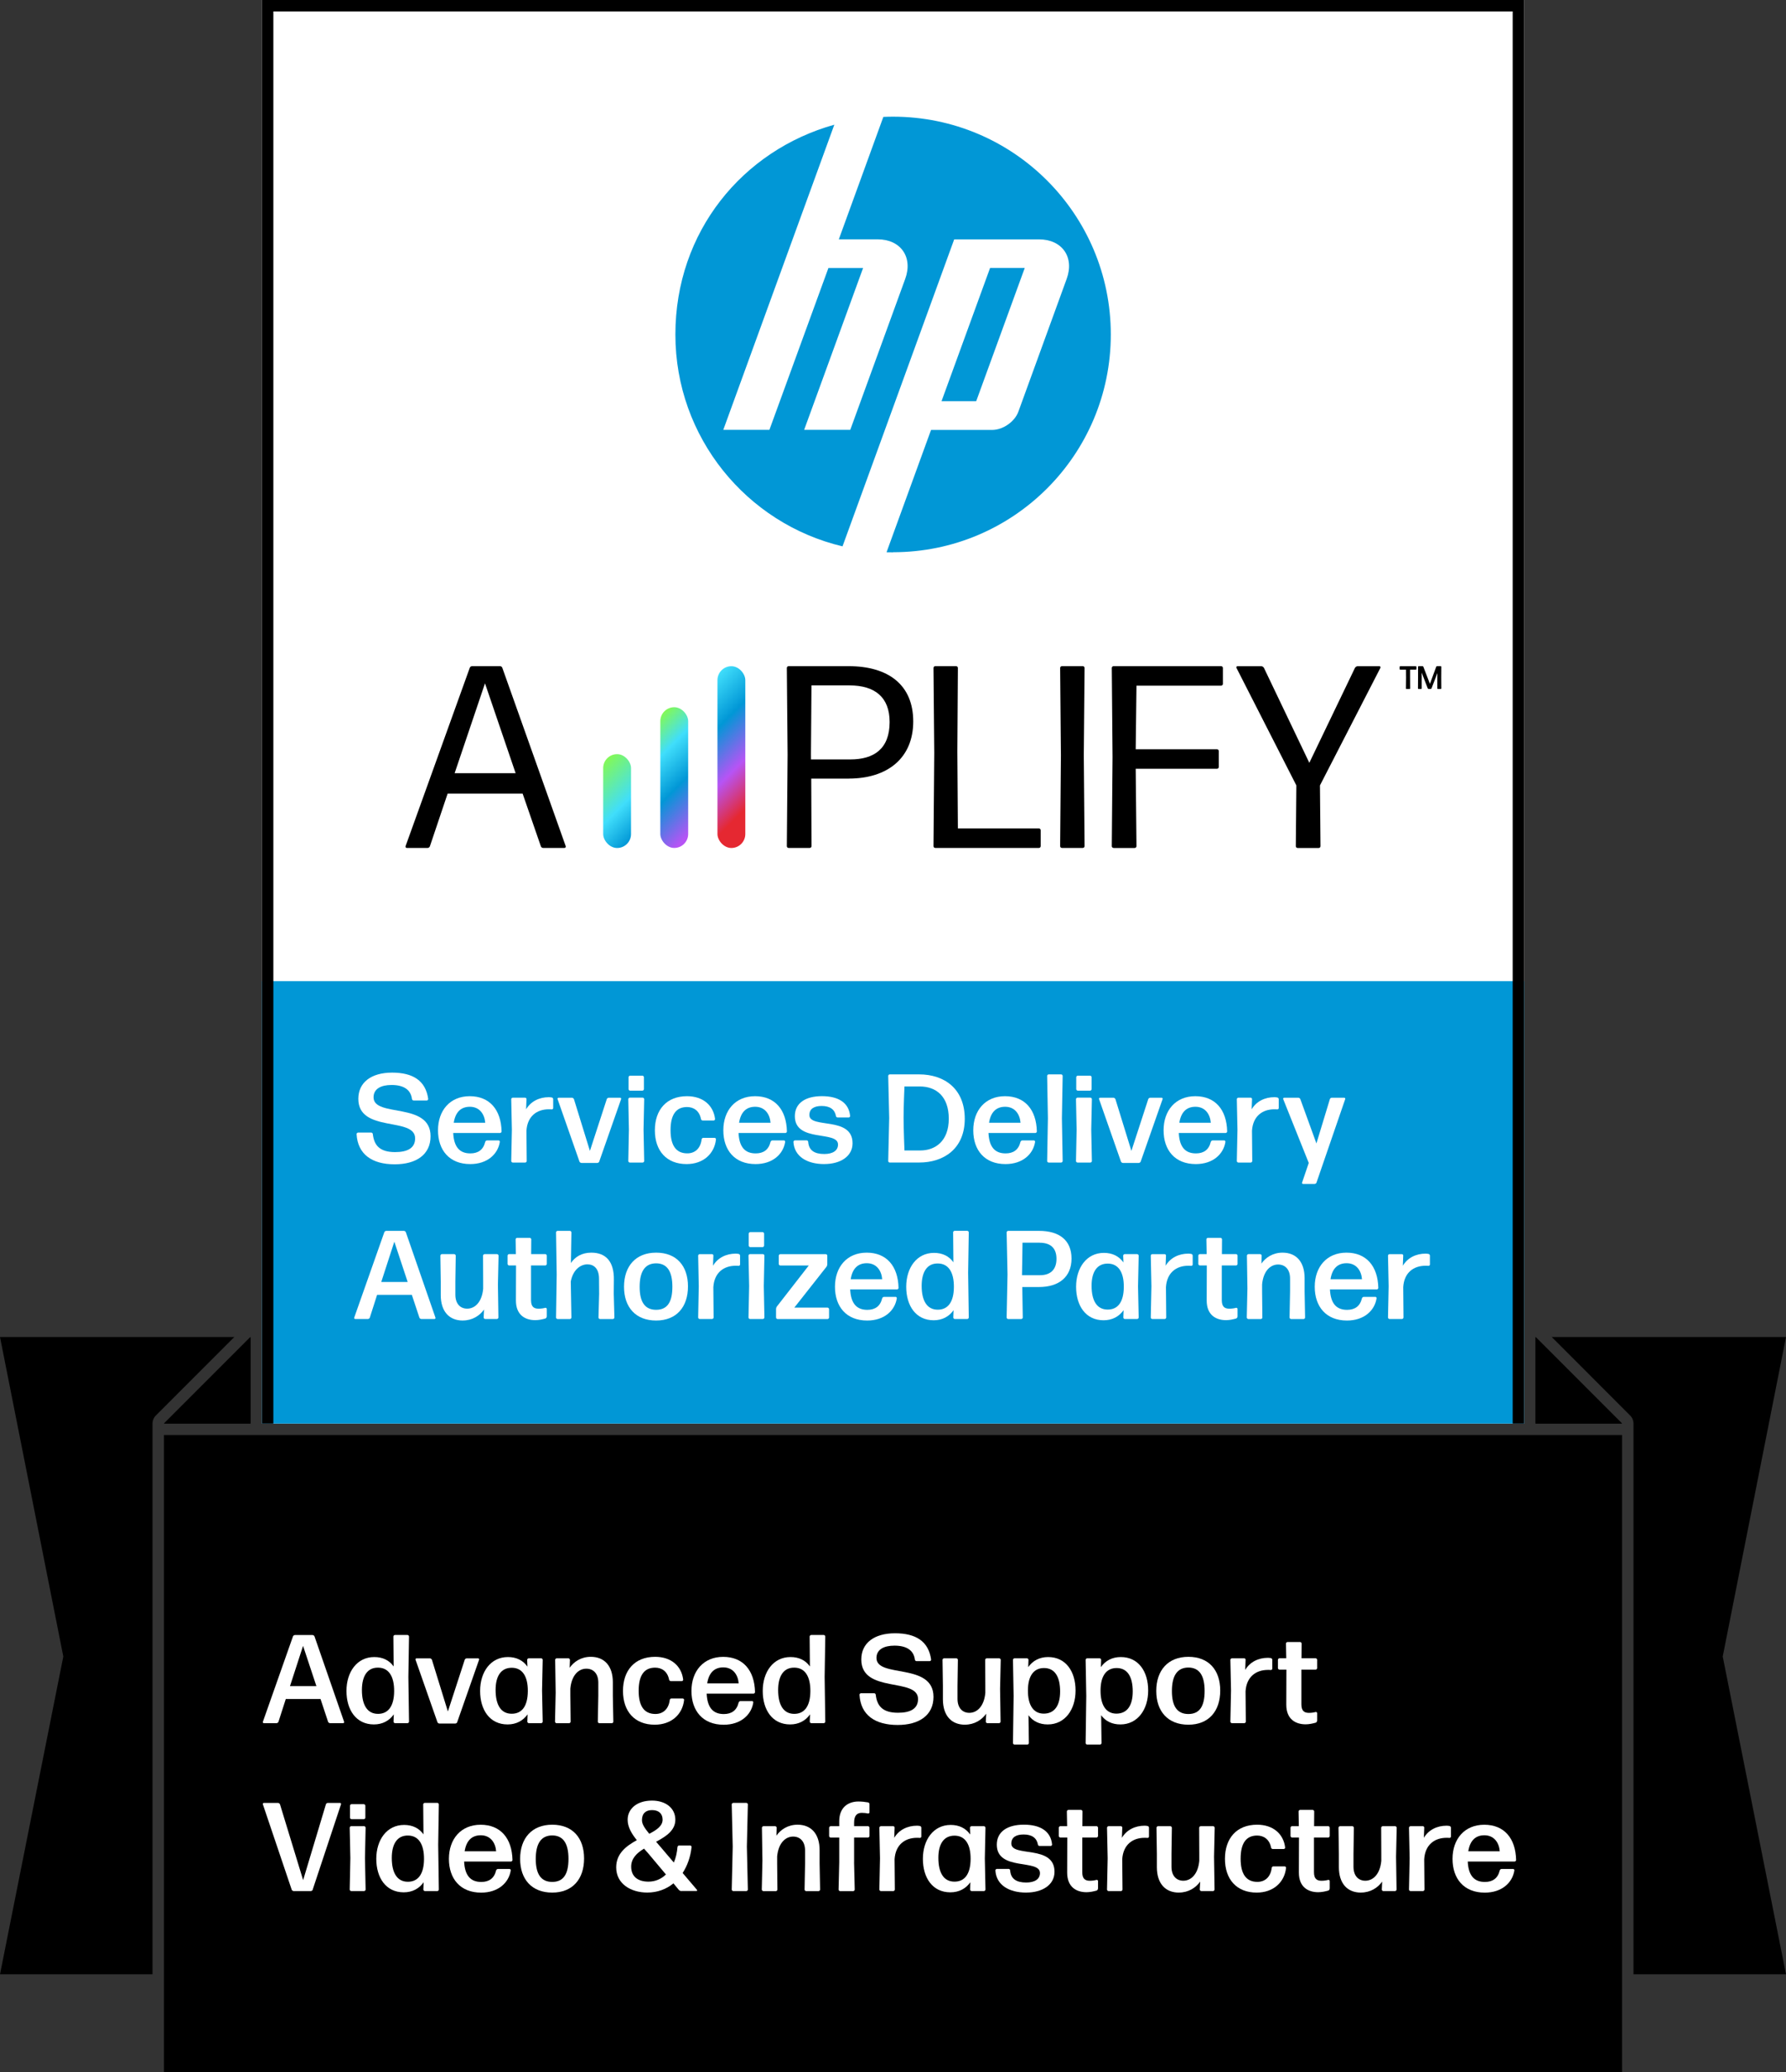 <?xml version="1.0" encoding="UTF-8"?> <svg xmlns="http://www.w3.org/2000/svg" xmlns:xlink="http://www.w3.org/1999/xlink" id="Layer_2" data-name="Layer 2" viewBox="0 0 468.27 543.07"><rect x="0" y="0" width="468.27" height="543.07" fill="#333333" stroke="none"/><defs><style> .cls-1, .cls-2, .cls-3, .cls-4, .cls-5, .cls-6, .cls-7 { stroke-width: 0px; } .cls-2 { fill-rule: evenodd; } .cls-2, .cls-7 { fill: #0197d6; } .cls-3 { fill: url(#_3); } .cls-4 { fill: url(#_2); } .cls-5 { fill: url(#_1); } .cls-6 { fill: #fff; } </style><linearGradient id="_1" data-name="1" x1="154.9" y1="-1286.93" x2="168.7" y2="-1300.73" gradientTransform="translate(0 -1083.9) scale(1 -1)" gradientUnits="userSpaceOnUse"><stop offset="0" stop-color="#83f955"></stop><stop offset=".59" stop-color="#40defb"></stop><stop offset="1" stop-color="#0197d6"></stop></linearGradient><linearGradient id="_2" data-name="2" x1="166.81" y1="-1277.71" x2="186.76" y2="-1297.66" gradientTransform="translate(0 -1083.9) scale(1 -1)" gradientUnits="userSpaceOnUse"><stop offset="0" stop-color="#83f955"></stop><stop offset=".27" stop-color="#40defb"></stop><stop offset=".58" stop-color="#0197d6"></stop><stop offset=".97" stop-color="#b654f5"></stop></linearGradient><linearGradient id="_3" data-name="3" x1="179.1" y1="-1269.64" x2="204.43" y2="-1294.97" gradientTransform="translate(0 -1083.9) scale(1 -1)" gradientUnits="userSpaceOnUse"><stop offset="0" stop-color="#fff"></stop><stop offset="0" stop-color="#40defb"></stop><stop offset=".28" stop-color="#0197d6"></stop><stop offset=".58" stop-color="#b654f5"></stop><stop offset=".84" stop-color="#e52831"></stop></linearGradient></defs><g id="Layer_1-2" data-name="Layer 1"><g><rect class="cls-6" x="68.67" width="330.94" height="373.07"></rect><polygon class="cls-1" points="425.28 373.07 402.61 373.07 402.61 350.39 425.28 373.07"></polygon><path class="cls-1" d="M451.68,434.12l16.59,83.28h-39.99v-144.33c0-.78-.3-1.54-.88-2.12l-20.55-20.56h61.42l-16.59,83.73Z"></path><polygon class="cls-1" points="425.28 373.07 402.61 373.07 402.61 350.39 425.28 373.07"></polygon><path class="cls-1" d="M61.43,350.39l-20.56,20.56c-.57.57-.88,1.34-.88,2.12v144.33H0l16.6-83.28L0,350.39h61.43Z"></path><polygon class="cls-1" points="65.67 373.07 42.99 373.07 65.67 350.39 65.67 373.07"></polygon><polygon class="cls-1" points="65.67 350.39 65.67 373.07 42.99 373.07 65.67 350.39"></polygon><rect class="cls-7" x="68.67" y="257.13" width="330.94" height="115.94"></rect><g><path class="cls-1" d="M368.77,180.57c-.09,0-.15-.07-.15-.15l.04-2.8-.02-2.12h-1.52c-.09,0-.15-.07-.15-.15v-.6c0-.09.07-.15.15-.15h4.1c.09,0,.15.07.15.15v.6c0,.09-.07.15-.15.15h-1.52v2.12l.02,2.8c0,.09-.07.15-.15.15h-.79ZM372.76,177.76v2.65c0,.09-.07.15-.15.15h-.68c-.09,0-.15-.07-.15-.15l.02-2.78v-2.89c0-.09.07-.15.15-.15h1.04c.09,0,.18.07.2.15l1.72,4.48,1.65-4.48c.02-.09.11-.15.2-.15h.99c.09,0,.15.07.15.15l-.02,2.89.02,2.78c0,.09-.07.15-.15.15h-.75c-.09,0-.15-.07-.15-.15v-2.65l.02-1.37-1.54,4.01c-.02.09-.11.15-.2.15h-.57c-.09,0-.18-.07-.22-.15l-1.59-4.12v.18l.02,1.3Z"></path><g><g><path class="cls-1" d="M142.4,222.22c-.27,0-.54-.2-.61-.48l-4.76-13.75h-19.67l-4.63,13.75c-.07.27-.34.48-.61.48h-5.44c-.27,0-.41-.2-.34-.48l16.81-46.68c.07-.27.34-.48.61-.48h7.35c.27,0,.54.2.61.48l16.6,46.68c.07.27-.07.48-.34.48h-5.58ZM135.19,202.63l-8.03-23.55-7.96,23.55h15.99Z"></path><path class="cls-1" d="M222.57,204.05h-9.87l.07,17.69c0,.27-.2.48-.48.48h-5.51c-.27,0-.48-.2-.48-.48l.2-23.95-.2-22.73c0-.27.2-.48.48-.48h15.72c10.41,0,16.94,4.9,16.94,14.49s-6.74,14.97-16.88,14.97ZM212.63,197.93v1.09h10.34c6.12,0,10.28-2.72,10.28-9.8,0-6.53-3.88-9.6-10.55-9.6h-9.94l-.14,18.31Z"></path><path class="cls-1" d="M245.23,222.22c-.27,0-.48-.2-.48-.48l.2-24.43-.2-22.25c0-.27.2-.48.48-.48h5.44c.27,0,.48.2.48.48l-.14,21.91.14,20.14h21.23c.27,0,.48.2.48.48v4.15c0,.27-.2.48-.48.48h-27.15Z"></path><path class="cls-1" d="M278.44,222.22c-.27,0-.48-.2-.48-.48l.2-23.75-.2-22.93c0-.27.2-.48.48-.48h5.44c.27,0,.48.2.48.48l-.2,22.93.2,23.75c0,.27-.2.48-.48.48h-5.44Z"></path><path class="cls-1" d="M291.98,222.22c-.27,0-.48-.2-.48-.48l.2-23.34-.2-23.34c0-.27.2-.48.48-.48h28.17c.27,0,.48.2.48.48v4.15c0,.27-.2.48-.48.48h-22.18l-.2,16.67h21.3c.27,0,.48.2.48.48v4.15c0,.27-.2.48-.48.48h-21.3l.2,20.28c0,.27-.2.48-.48.48h-5.51Z"></path><path class="cls-1" d="M346.22,221.75c0,.27-.2.48-.48.48h-5.51c-.27,0-.48-.2-.48-.48l.14-15.92-15.72-30.83c-.07-.2.07-.41.27-.41h6.26c.27,0,.54.2.68.41l11.91,24.91,11.98-24.91c.14-.2.41-.41.68-.41h5.72c.2,0,.34.2.27.41l-15.86,30.83.14,15.92Z"></path></g><rect class="cls-5" x="158.15" y="197.64" width="7.3" height="24.59" rx="3.65" ry="3.65"></rect><rect class="cls-4" x="173.13" y="185.34" width="7.3" height="36.88" rx="3.65" ry="3.65"></rect><rect class="cls-3" x="188.11" y="174.59" width="7.3" height="47.64" rx="3.65" ry="3.65"></rect></g></g><path class="cls-1" d="M68.67,0v373.07h3V3h324.94v370.07h3V0H68.67Z"></path><path class="cls-2" d="M268.68,70.22h-9.09l-12.73,34.92h9.09l12.73-34.92ZM234.13,144.75c-.56,0-1.13,0-1.69-.02l11.67-32.06h16.04c2.82,0,5.92-2.16,6.87-4.82l12.65-34.76c2.08-5.7-1.19-10.36-7.25-10.36h-22.24l-18.68,51.34-10.6,29.11c-25.13-5.96-43.82-28.55-43.82-55.51s17.63-48.26,41.67-54.99l-10.94,30.04-18.17,49.93h12.09l15.47-42.41h9.09l-15.45,42.41h12.09l14.41-39.57c2.08-5.7-1.19-10.36-7.23-10.36h-10.18l11.67-32.08c.85-.04,1.71-.06,2.56-.06,31.53,0,57.08,25.55,57.08,57.08s-25.55,57.06-57.08,57.06Z"></path><rect class="cls-1" x="42.99" y="376.07" width="382.29" height="167"></rect><g><path class="cls-6" d="M103.49,305.13c-5.94,0-9.7-2.61-10-7.92,0-.2.2-.4.4-.4h3.43c.23,0,.4.17.43.4.33,2.9,1.75,4.72,5.84,4.72,3.2,0,5.25-1.02,5.25-3.6,0-5.74-14.89-1.35-14.89-10.36,0-4.29,3.37-6.87,8.85-6.87s8.81,2.11,9.47,6.9c0,.2-.16.4-.36.4h-3.47c-.23,0-.4-.17-.43-.4-.3-2.38-2.11-3.66-5.35-3.66-2.74,0-4.72.99-4.72,3.23,0,5.38,14.95,1.09,14.95,10.2,0,4.82-3.76,7.36-9.41,7.36Z"></path><path class="cls-6" d="M130.72,298.86c.2,0,.36.2.33.4-.5,3.2-3.27,5.81-7.76,5.81-5.48,0-8.45-3.66-8.45-8.85s3.14-8.94,8.32-8.94,8.22,3.5,8.35,9.24c0,.2-.2.4-.4.4h-12.28c.17,3.63,1.65,5.35,4.49,5.35,2.05,0,3.4-.96,3.89-3,.07-.23.26-.4.5-.4h3ZM123.19,290.05c-2.38,0-3.8,1.45-4.22,4.19h8.25c-.17-2.21-1.45-4.19-4.03-4.19Z"></path><path class="cls-6" d="M134.44,304.67c-.2,0-.4-.2-.4-.4l.17-8.18-.17-8.02c0-.2.2-.4.4-.4h3.24c.2,0,.4.2.36.4l-.1,2.64c1.25-2.11,3.5-3.17,5.94-3.17.26,0,.53.03.76.07.23.03.4.23.4.46v2.31c0,.2-.17.36-.4.36-.2-.03-.46-.03-.73-.03-3.17,0-5.64,1.82-5.88,5.61l.07,7.95c0,.2-.2.4-.4.4h-3.27Z"></path><path class="cls-6" d="M157.12,304.41c-.07.2-.3.36-.53.36h-4.13c-.23,0-.46-.17-.53-.36l-5.74-16.37c-.07-.17.07-.36.26-.36h3.5c.23,0,.43.17.53.36l4.19,13.57,4.42-13.57c.07-.2.3-.36.53-.36h2.97c.2,0,.33.2.26.36l-5.74,16.37Z"></path><path class="cls-6" d="M165.13,304.67c-.2,0-.4-.2-.4-.4l.16-8.22-.16-7.99c0-.2.2-.4.4-.4h3.37c.2,0,.4.2.4.4l-.17,7.99.17,8.22c0,.2-.2.4-.4.4h-3.37ZM165.2,285.83c-.2,0-.4-.2-.4-.4v-3.13c0-.2.2-.4.4-.4h3.23c.2,0,.4.2.4.4v3.13c0,.2-.2.4-.4.4h-3.23Z"></path><path class="cls-6" d="M180.02,305.07c-5.25,0-8.32-3.47-8.32-8.85s3.07-8.94,8.42-8.94c4.22,0,6.93,2.41,7.36,5.97.03.2-.17.4-.36.4h-2.87c-.23,0-.43-.17-.46-.4-.43-2.15-1.91-3.13-3.66-3.13-2.94,0-4.32,2.11-4.32,6.07s1.42,6.04,4.32,6.07c2.05.03,3.53-1.25,3.83-3.66.03-.23.2-.4.43-.4h2.97c.2,0,.4.2.36.4-.4,3.76-3.33,6.47-7.69,6.47Z"></path><path class="cls-6" d="M205.53,298.86c.2,0,.36.2.33.4-.5,3.2-3.27,5.81-7.76,5.81-5.48,0-8.45-3.66-8.45-8.85s3.13-8.94,8.32-8.94,8.22,3.5,8.35,9.24c0,.2-.2.4-.4.4h-12.28c.17,3.63,1.65,5.35,4.49,5.35,2.05,0,3.4-.96,3.89-3,.07-.23.26-.4.49-.4h3ZM198,290.05c-2.38,0-3.79,1.45-4.22,4.19h8.25c-.17-2.21-1.45-4.19-4.03-4.19Z"></path><path class="cls-6" d="M216.12,305.07c-4.52,0-7.86-1.98-8.09-5.81,0-.2.2-.4.4-.4h3.07c.2,0,.4.17.4.4.17,2.21,1.62,3.17,4.22,3.17,2.21,0,3.6-.89,3.6-2.48,0-3.76-11.32-.43-11.32-7.43,0-3.43,2.77-5.25,7.1-5.25s7.06,1.72,7.39,5.18c.03.2-.17.4-.36.4h-2.9c-.26,0-.43-.17-.46-.4-.3-1.68-1.55-2.61-3.73-2.61-1.98,0-3.23.73-3.23,2.38,0,3.66,11.32.2,11.32,7.39,0,3.47-3.23,5.45-7.39,5.45Z"></path><path class="cls-6" d="M233.28,304.67c-.2,0-.4-.2-.4-.4l.26-11.29-.26-11.02c0-.2.2-.4.4-.4h7.69c6.63,0,11.98,3.76,11.98,11.65s-5.58,11.45-11.92,11.45h-7.76ZM237.14,301.5h4.16c3.89,0,7.46-2.41,7.46-8.32s-3.37-8.45-7.59-8.45h-4.03s-.23,5.12-.23,8.15.23,8.58.23,8.61Z"></path><path class="cls-6" d="M271.06,298.86c.2,0,.36.2.33.4-.5,3.2-3.27,5.81-7.76,5.81-5.48,0-8.45-3.66-8.45-8.85s3.14-8.94,8.32-8.94,8.22,3.5,8.35,9.24c0,.2-.2.4-.4.4h-12.28c.17,3.63,1.65,5.35,4.49,5.35,2.05,0,3.4-.96,3.89-3,.07-.23.26-.4.5-.4h3ZM263.54,290.05c-2.38,0-3.8,1.45-4.22,4.19h8.25c-.17-2.21-1.45-4.19-4.03-4.19Z"></path><path class="cls-6" d="M274.95,304.67c-.2,0-.4-.2-.4-.4l.2-11.22-.2-11.09c0-.2.2-.4.4-.4h3.27c.2,0,.4.2.4.4l-.2,11.09.2,11.22c0,.2-.2.4-.4.4h-3.27Z"></path><path class="cls-6" d="M282.51,304.67c-.2,0-.4-.2-.4-.4l.17-8.22-.17-7.99c0-.2.2-.4.4-.4h3.37c.2,0,.4.2.4.4l-.17,7.99.17,8.22c0,.2-.2.4-.4.4h-3.37ZM282.58,285.83c-.2,0-.4-.2-.4-.4v-3.13c0-.2.2-.4.4-.4h3.23c.2,0,.4.2.4.4v3.13c0,.2-.2.4-.4.4h-3.23Z"></path><path class="cls-6" d="M299.08,304.41c-.07.2-.3.36-.53.36h-4.12c-.23,0-.46-.17-.53-.36l-5.74-16.37c-.07-.17.07-.36.26-.36h3.5c.23,0,.43.17.53.36l4.19,13.57,4.42-13.57c.07-.2.3-.36.53-.36h2.97c.2,0,.33.2.26.36l-5.74,16.37Z"></path><path class="cls-6" d="M320.96,298.86c.2,0,.36.2.33.4-.5,3.2-3.27,5.81-7.76,5.81-5.48,0-8.45-3.66-8.45-8.85s3.13-8.94,8.32-8.94,8.22,3.5,8.35,9.24c0,.2-.2.4-.4.4h-12.28c.17,3.63,1.65,5.35,4.49,5.35,2.05,0,3.4-.96,3.89-3,.07-.23.26-.4.5-.4h3ZM313.43,290.05c-2.38,0-3.79,1.45-4.22,4.19h8.25c-.17-2.21-1.45-4.19-4.03-4.19Z"></path><path class="cls-6" d="M324.68,304.67c-.2,0-.4-.2-.4-.4l.17-8.18-.17-8.02c0-.2.2-.4.4-.4h3.23c.2,0,.4.2.36.4l-.1,2.64c1.25-2.11,3.5-3.17,5.94-3.17.26,0,.53.03.76.07s.4.23.4.46v2.31c0,.2-.16.36-.4.36-.2-.03-.46-.03-.73-.03-3.17,0-5.64,1.82-5.88,5.61l.07,7.95c0,.2-.2.4-.4.4h-3.27Z"></path><path class="cls-6" d="M345.18,309.92c-.07.2-.3.36-.53.36h-3c-.2,0-.33-.2-.26-.36l1.75-5.15-6.7-16.73c-.07-.17.07-.36.26-.36h3.7c.23,0,.46.17.53.36l4.22,11.62,3.53-11.62c.07-.2.26-.36.49-.36h3.27c.2,0,.33.2.26.36l-7.53,21.88Z"></path><path class="cls-6" d="M110.49,345.67c-.23,0-.46-.17-.53-.36l-1.98-5.97h-9.11l-1.91,5.97c-.07.2-.3.36-.53.36h-3.3c-.2,0-.33-.2-.26-.36l7.89-22.38c.07-.2.3-.36.53-.36h4.59c.23,0,.46.17.53.36l7.76,22.38c.07.17-.07.36-.26.36h-3.4ZM106.89,335.97l-3.5-10.56-3.43,10.56h6.93Z"></path><path class="cls-6" d="M121.34,346.07c-3.56,0-5.78-2.38-5.78-6.67v-3.5l-.1-6.83c0-.2.2-.4.4-.4h3.23c.2,0,.4.2.4.4l-.1,6.83v3.4c0,2.41,1.32,3.66,3.1,3.66,2.01,0,3.86-1.68,4.19-5.21v-1.85l-.03-6.83c0-.2.2-.4.4-.4h3.27c.2,0,.4.2.4.4l-.17,7.59.13,8.61c0,.2-.2.4-.4.4h-3.07c-.2,0-.4-.2-.4-.4l.1-2.08c-1.12,1.58-3.04,2.87-5.58,2.87Z"></path><path class="cls-6" d="M143.35,345.01c0,.23-.17.46-.36.53-.83.23-1.75.43-2.64.43-2.67,0-5.08-1.35-5.08-5.15l.03-9.18h-1.82c-.2,0-.4-.2-.4-.4v-2.18c0-.2.2-.4.4-.4h1.78l-.07-3.86c0-.2.2-.4.4-.4h3.3c.2,0,.4.2.4.4l-.03,3.86h3.7c.2,0,.4.2.4.4v2.18c0,.2-.2.4-.4.4h-3.73v9.08c0,1.72.73,2.25,1.98,2.25.69,0,1.29-.1,1.75-.23.2-.03.4.1.4.3v1.98Z"></path><path class="cls-6" d="M154.01,331.35c-1.95,0-3.83,1.58-4.36,4.52l.17,9.41c0,.2-.2.4-.4.4h-3.23c-.2,0-.4-.2-.4-.4l.17-11.25-.17-11.06c0-.2.2-.4.4-.4h3.23c.2,0,.4.2.4.4l-.13,8.02c1.12-1.65,2.9-2.71,5.35-2.71,3.73,0,6.01,2.24,5.91,7.2l-.03,3.53.17,6.27c0,.2-.2.4-.4.4h-3.37c-.2,0-.4-.2-.4-.4l.17-6.2-.03-4.03c-.03-2.57-1.32-3.7-3.04-3.7Z"></path><path class="cls-6" d="M172.03,346.07c-5.35,0-8.42-3.47-8.42-8.85s3.07-8.94,8.42-8.94,8.35,3.47,8.35,8.85-3,8.94-8.35,8.94ZM172.03,343.26c2.9,0,4.26-1.98,4.26-6.04s-1.39-6.14-4.29-6.14c-2.9.03-4.29,2.15-4.29,6.17s1.42,6.01,4.32,6.01Z"></path><path class="cls-6" d="M183.45,345.67c-.2,0-.4-.2-.4-.4l.16-8.18-.16-8.02c0-.2.2-.4.4-.4h3.23c.2,0,.4.2.36.4l-.1,2.64c1.25-2.11,3.5-3.17,5.94-3.17.26,0,.53.03.76.07.23.03.4.23.4.46v2.31c0,.2-.17.36-.4.36-.2-.03-.46-.03-.73-.03-3.17,0-5.64,1.82-5.88,5.61l.07,7.95c0,.2-.2.4-.4.4h-3.27Z"></path><path class="cls-6" d="M196.65,345.67c-.2,0-.4-.2-.4-.4l.17-8.22-.17-7.99c0-.2.2-.4.4-.4h3.37c.2,0,.4.2.4.4l-.16,7.99.16,8.22c0,.2-.2.4-.4.4h-3.37ZM196.71,326.83c-.2,0-.4-.2-.4-.4v-3.13c0-.2.2-.4.4-.4h3.23c.2,0,.4.2.4.4v3.13c0,.2-.2.4-.4.4h-3.23Z"></path><path class="cls-6" d="M217.37,345.28c0,.2-.2.4-.4.4h-13.1c-.2,0-.4-.2-.4-.4v-2.21c0-.23.1-.53.23-.69l8.35-10.73h-7.46c-.2,0-.4-.2-.4-.4v-2.18c0-.2.2-.4.4-.4h11.92c.2,0,.4.2.4.4v2.24c0,.23-.1.53-.23.69l-8.42,10.69h8.71c.2,0,.4.2.4.4v2.18Z"></path><path class="cls-6" d="M234.8,339.86c.2,0,.36.2.33.4-.5,3.2-3.27,5.81-7.76,5.81-5.48,0-8.45-3.66-8.45-8.85s3.14-8.94,8.32-8.94,8.22,3.5,8.35,9.24c0,.2-.2.4-.4.4h-12.28c.17,3.63,1.65,5.35,4.49,5.35,2.05,0,3.4-.96,3.89-3,.07-.23.26-.4.5-.4h3ZM227.27,331.05c-2.38,0-3.8,1.45-4.22,4.19h8.25c-.17-2.21-1.45-4.19-4.03-4.19Z"></path><path class="cls-6" d="M250.34,345.67c-.2,0-.4-.2-.4-.4l.07-1.91c-1.15,1.65-2.94,2.64-5.21,2.64-4.69,0-7.2-3.83-7.2-8.78s2.74-8.88,7.29-8.88c2.21,0,3.96.86,5.08,2.47l-.07-7.85c0-.2.2-.4.4-.4h3.3c.2,0,.4.2.4.4l-.17,10.59.17,11.72c0,.2-.2.4-.4.4h-3.27ZM245.88,343.23c2.64,0,4.19-1.98,4.22-5.91.03-3.96-1.45-6.17-4.16-6.2-2.87-.07-4.29,2.21-4.29,5.87,0,3.93,1.42,6.24,4.22,6.24Z"></path><path class="cls-6" d="M272.42,337.29h-4.39l.13,7.99c0,.2-.2.4-.4.4h-3.43c-.2,0-.4-.2-.4-.4l.23-11.29-.23-11.02c0-.2.2-.4.4-.4h8.09c5.31,0,8.52,2.44,8.52,7.26s-3.3,7.46-8.52,7.46ZM272.58,325.67h-4.49l-.13,8.52h4.75c2.44,0,4.29-1.22,4.29-4.29,0-2.87-1.62-4.22-4.42-4.22Z"></path><path class="cls-6" d="M294.92,345.67c-.2,0-.4-.2-.4-.4l.07-1.91c-1.19,1.65-2.94,2.64-5.25,2.64-4.69,0-7.2-3.83-7.2-8.78s2.74-8.88,7.29-8.88c2.21,0,3.96.86,5.12,2.51l-.07-1.78c0-.2.2-.4.4-.4h3.27c.2,0,.4.2.4.4l-.17,8.05.17,8.15c0,.2-.2.4-.4.4h-3.23ZM290.43,343.2c2.67,0,4.19-1.98,4.22-5.91.03-3.93-1.45-6.11-4.16-6.14-2.87-.03-4.29,2.18-4.29,5.81,0,3.96,1.42,6.24,4.22,6.24Z"></path><path class="cls-6" d="M302.12,345.67c-.2,0-.4-.2-.4-.4l.17-8.18-.17-8.02c0-.2.2-.4.4-.4h3.23c.2,0,.4.2.36.4l-.1,2.64c1.25-2.11,3.5-3.17,5.94-3.17.26,0,.53.03.76.07.23.03.4.23.4.46v2.31c0,.2-.17.36-.4.36-.2-.03-.46-.03-.73-.03-3.17,0-5.64,1.82-5.88,5.61l.07,7.95c0,.2-.2.4-.4.4h-3.27Z"></path><path class="cls-6" d="M324.46,345.01c0,.23-.17.46-.36.53-.83.23-1.75.43-2.64.43-2.67,0-5.08-1.35-5.08-5.15l.03-9.18h-1.82c-.2,0-.4-.2-.4-.4v-2.18c0-.2.2-.4.4-.4h1.78l-.07-3.86c0-.2.2-.4.4-.4h3.3c.2,0,.4.2.4.4l-.03,3.86h3.7c.2,0,.4.2.4.4v2.18c0,.2-.2.4-.4.4h-3.73v9.08c0,1.72.73,2.25,1.98,2.25.69,0,1.29-.1,1.75-.23.2-.03.4.1.4.3v1.98Z"></path><path class="cls-6" d="M327.29,345.67c-.2,0-.4-.2-.4-.4l.17-7.59-.13-8.61c0-.2.2-.4.4-.4h3.07c.2,0,.4.2.4.4l-.07,2.08c1.09-1.58,3-2.87,5.54-2.87,3.56,0,5.78,2.38,5.78,6.67v3.5l.13,6.83c0,.2-.2.4-.4.4h-3.27c-.2,0-.4-.2-.4-.4l.13-6.83v-3.4c0-2.41-1.32-3.66-3.14-3.66-2.01,0-3.86,1.68-4.19,5.21v1.85l.07,6.83c0,.2-.2.4-.4.4h-3.3Z"></path><path class="cls-6" d="M360.59,339.86c.2,0,.36.2.33.4-.5,3.2-3.27,5.81-7.76,5.81-5.48,0-8.45-3.66-8.45-8.85s3.14-8.94,8.32-8.94,8.22,3.5,8.35,9.24c0,.2-.2.4-.4.4h-12.28c.17,3.63,1.65,5.35,4.49,5.35,2.05,0,3.4-.96,3.89-3,.07-.23.26-.4.5-.4h3ZM353.07,331.05c-2.38,0-3.8,1.45-4.22,4.19h8.25c-.17-2.21-1.45-4.19-4.03-4.19Z"></path><path class="cls-6" d="M364.32,345.67c-.2,0-.4-.2-.4-.4l.17-8.18-.17-8.02c0-.2.2-.4.4-.4h3.23c.2,0,.4.2.36.4l-.1,2.64c1.25-2.11,3.5-3.17,5.94-3.17.26,0,.53.03.76.07s.4.23.4.46v2.31c0,.2-.17.36-.4.36-.2-.03-.46-.03-.73-.03-3.17,0-5.64,1.82-5.87,5.61l.07,7.95c0,.2-.2.4-.4.4h-3.27Z"></path></g><g><path class="cls-6" d="M86.55,451.59c-.23,0-.46-.17-.53-.36l-1.98-5.97h-9.11l-1.92,5.97c-.07.2-.3.36-.53.36h-3.3c-.2,0-.33-.2-.26-.36l7.89-22.38c.07-.2.3-.36.53-.36h4.59c.23,0,.46.17.53.36l7.76,22.38c.07.17-.07.36-.26.36h-3.4ZM82.96,441.89l-3.5-10.56-3.43,10.56h6.93Z"></path><path class="cls-6" d="M103.58,451.59c-.2,0-.4-.2-.4-.4l.07-1.91c-1.16,1.65-2.94,2.64-5.21,2.64-4.69,0-7.2-3.83-7.2-8.78s2.74-8.88,7.29-8.88c2.21,0,3.96.86,5.08,2.47l-.07-7.85c0-.2.2-.4.4-.4h3.3c.2,0,.4.2.4.4l-.17,10.59.17,11.72c0,.2-.2.4-.4.4h-3.27ZM99.12,449.15c2.64,0,4.19-1.98,4.22-5.91.03-3.96-1.45-6.17-4.16-6.2-2.87-.07-4.29,2.21-4.29,5.87,0,3.93,1.42,6.24,4.22,6.24Z"></path><path class="cls-6" d="M119.88,451.33c-.07.2-.3.36-.53.36h-4.13c-.23,0-.46-.17-.53-.36l-5.74-16.37c-.07-.17.07-.36.26-.36h3.5c.23,0,.43.17.53.36l4.19,13.57,4.42-13.57c.07-.2.3-.36.53-.36h2.97c.2,0,.33.2.26.36l-5.74,16.37Z"></path><path class="cls-6" d="M138.66,451.59c-.2,0-.4-.2-.4-.4l.07-1.91c-1.19,1.65-2.94,2.64-5.25,2.64-4.69,0-7.2-3.83-7.2-8.78s2.74-8.88,7.29-8.88c2.21,0,3.96.86,5.12,2.51l-.07-1.78c0-.2.2-.4.4-.4h3.27c.2,0,.4.2.4.4l-.17,8.05.17,8.15c0,.2-.2.4-.4.4h-3.23ZM134.17,449.12c2.67,0,4.19-1.98,4.22-5.91.03-3.93-1.45-6.11-4.16-6.14-2.87-.03-4.29,2.18-4.29,5.81,0,3.96,1.42,6.24,4.22,6.24Z"></path><path class="cls-6" d="M145.92,451.59c-.2,0-.4-.2-.4-.4l.17-7.59-.13-8.61c0-.2.2-.4.4-.4h3.07c.2,0,.4.2.4.4l-.07,2.08c1.09-1.58,3-2.87,5.54-2.87,3.56,0,5.78,2.38,5.78,6.67v3.5l.13,6.83c0,.2-.2.4-.4.4h-3.27c-.2,0-.4-.2-.4-.4l.13-6.83v-3.4c0-2.41-1.32-3.66-3.14-3.66-2.01,0-3.86,1.68-4.19,5.21v1.85l.07,6.83c0,.2-.2.4-.4.4h-3.3Z"></path><path class="cls-6" d="M171.66,451.99c-5.25,0-8.32-3.47-8.32-8.85s3.07-8.94,8.42-8.94c4.22,0,6.93,2.41,7.36,5.97.03.2-.17.4-.36.4h-2.87c-.23,0-.43-.17-.46-.4-.43-2.15-1.91-3.13-3.66-3.13-2.94,0-4.32,2.11-4.32,6.07s1.42,6.04,4.32,6.07c2.05.03,3.53-1.25,3.83-3.66.03-.23.2-.4.43-.4h2.97c.2,0,.4.2.36.4-.4,3.76-3.33,6.47-7.69,6.47Z"></path><path class="cls-6" d="M197.17,445.79c.2,0,.36.2.33.4-.5,3.2-3.27,5.81-7.76,5.81-5.48,0-8.45-3.66-8.45-8.85s3.14-8.94,8.32-8.94,8.22,3.5,8.35,9.24c0,.2-.2.4-.4.4h-12.28c.17,3.63,1.65,5.35,4.49,5.35,2.05,0,3.4-.96,3.89-3,.07-.23.26-.4.5-.4h3ZM189.64,436.97c-2.38,0-3.79,1.45-4.22,4.19h8.25c-.16-2.21-1.45-4.19-4.03-4.19Z"></path><path class="cls-6" d="M212.71,451.59c-.2,0-.4-.2-.4-.4l.07-1.91c-1.15,1.65-2.94,2.64-5.21,2.64-4.69,0-7.19-3.83-7.19-8.78s2.74-8.88,7.29-8.88c2.21,0,3.96.86,5.08,2.47l-.07-7.85c0-.2.2-.4.4-.4h3.3c.2,0,.4.2.4.4l-.17,10.59.17,11.72c0,.2-.2.4-.4.4h-3.27ZM208.25,449.15c2.64,0,4.19-1.98,4.22-5.91.03-3.96-1.45-6.17-4.16-6.2-2.87-.07-4.29,2.21-4.29,5.87,0,3.93,1.42,6.24,4.22,6.24Z"></path><path class="cls-6" d="M235.35,452.06c-5.94,0-9.7-2.61-10-7.92,0-.2.2-.4.4-.4h3.43c.23,0,.4.17.43.4.33,2.9,1.75,4.72,5.84,4.72,3.2,0,5.25-1.02,5.25-3.6,0-5.74-14.88-1.35-14.88-10.36,0-4.29,3.37-6.87,8.84-6.87s8.81,2.11,9.47,6.9c0,.2-.17.4-.36.4h-3.47c-.23,0-.4-.17-.43-.4-.3-2.38-2.11-3.66-5.35-3.66-2.74,0-4.72.99-4.72,3.23,0,5.38,14.95,1.09,14.95,10.2,0,4.82-3.76,7.36-9.41,7.36Z"></path><path class="cls-6" d="M253,451.99c-3.56,0-5.78-2.38-5.78-6.67v-3.5l-.1-6.83c0-.2.2-.4.4-.4h3.23c.2,0,.4.2.4.4l-.1,6.83v3.4c0,2.41,1.32,3.66,3.1,3.66,2.01,0,3.86-1.68,4.19-5.21v-1.85l-.03-6.83c0-.2.2-.4.4-.4h3.27c.2,0,.4.2.4.4l-.17,7.59.13,8.61c0,.2-.2.4-.4.4h-3.07c-.2,0-.4-.2-.4-.4l.1-2.08c-1.12,1.58-3.04,2.87-5.58,2.87Z"></path><path class="cls-6" d="M274.71,451.92c-2.18,0-3.89-.83-5.05-2.41l.1,7.29c0,.2-.2.4-.4.4h-3.37c-.2,0-.4-.2-.4-.4l.17-12.34-.17-9.47c0-.2.2-.4.4-.4h3.27c.2,0,.4.2.4.4l-.07,1.91c1.16-1.65,2.94-2.64,5.21-2.64,4.69,0,7.2,3.83,7.2,8.78s-2.74,8.88-7.29,8.88ZM273.66,449.09c2.87,0,4.29-2.18,4.29-5.81,0-3.86-1.39-6.14-4.22-6.14-2.64,0-4.19,1.98-4.22,5.81-.03,3.93,1.45,6.14,4.16,6.14Z"></path><path class="cls-6" d="M293.76,451.92c-2.18,0-3.89-.83-5.05-2.41l.1,7.29c0,.2-.2.4-.4.4h-3.37c-.2,0-.4-.2-.4-.4l.17-12.34-.17-9.47c0-.2.2-.4.4-.4h3.27c.2,0,.4.2.4.4l-.07,1.91c1.15-1.65,2.94-2.64,5.21-2.64,4.69,0,7.19,3.83,7.19,8.78s-2.74,8.88-7.29,8.88ZM292.7,449.09c2.87,0,4.29-2.18,4.29-5.81,0-3.86-1.39-6.14-4.22-6.14-2.64,0-4.19,1.98-4.22,5.81-.03,3.93,1.45,6.14,4.16,6.14Z"></path><path class="cls-6" d="M311.58,451.99c-5.35,0-8.42-3.47-8.42-8.85s3.07-8.94,8.42-8.94,8.35,3.47,8.35,8.85-3,8.94-8.35,8.94ZM311.58,449.19c2.9,0,4.26-1.98,4.26-6.04s-1.39-6.14-4.29-6.14c-2.9.03-4.29,2.15-4.29,6.17s1.42,6.01,4.32,6.01Z"></path><path class="cls-6" d="M322.99,451.59c-.2,0-.4-.2-.4-.4l.17-8.18-.17-8.02c0-.2.2-.4.4-.4h3.23c.2,0,.4.2.36.4l-.1,2.64c1.25-2.11,3.5-3.17,5.94-3.17.26,0,.53.03.76.07.23.03.4.23.4.46v2.31c0,.2-.17.36-.4.36-.2-.03-.46-.03-.73-.03-3.17,0-5.64,1.82-5.88,5.61l.07,7.95c0,.2-.2.4-.4.4h-3.27Z"></path><path class="cls-6" d="M345.33,450.93c0,.23-.17.46-.36.53-.82.23-1.75.43-2.64.43-2.67,0-5.08-1.35-5.08-5.15l.03-9.18h-1.82c-.2,0-.4-.2-.4-.4v-2.18c0-.2.2-.4.4-.4h1.78l-.07-3.86c0-.2.2-.4.4-.4h3.3c.2,0,.4.2.4.4l-.03,3.86h3.7c.2,0,.4.2.4.4v2.18c0,.2-.2.4-.4.4h-3.73v9.08c0,1.72.73,2.25,1.98,2.25.69,0,1.29-.1,1.75-.23.2-.03.4.1.4.3v1.98Z"></path><path class="cls-6" d="M82,495.23c-.07.2-.3.36-.53.36h-4.46c-.23,0-.46-.17-.53-.36l-7.56-22.38c-.07-.17.07-.36.26-.36h3.7c.23,0,.43.17.53.36l6.07,19.87,5.97-19.87c.07-.2.26-.36.5-.36h3.2c.2,0,.33.2.26.36l-7.43,22.38Z"></path><path class="cls-6" d="M92.09,495.59c-.2,0-.4-.2-.4-.4l.17-8.22-.17-7.99c0-.2.2-.4.4-.4h3.37c.2,0,.4.2.4.4l-.17,7.99.17,8.22c0,.2-.2.4-.4.4h-3.37ZM92.16,476.75c-.2,0-.4-.2-.4-.4v-3.13c0-.2.2-.4.4-.4h3.23c.2,0,.4.2.4.4v3.13c0,.2-.2.4-.4.4h-3.23Z"></path><path class="cls-6" d="M111.4,495.59c-.2,0-.4-.2-.4-.4l.07-1.91c-1.16,1.65-2.94,2.64-5.21,2.64-4.69,0-7.2-3.83-7.2-8.78s2.74-8.88,7.29-8.88c2.21,0,3.96.86,5.08,2.47l-.07-7.85c0-.2.2-.4.4-.4h3.3c.2,0,.4.2.4.4l-.17,10.59.17,11.72c0,.2-.2.4-.4.4h-3.27ZM106.95,493.15c2.64,0,4.19-1.98,4.22-5.91.03-3.96-1.45-6.17-4.16-6.2-2.87-.07-4.29,2.21-4.29,5.87,0,3.93,1.42,6.24,4.22,6.24Z"></path><path class="cls-6" d="M133.58,489.79c.2,0,.36.2.33.4-.49,3.2-3.27,5.81-7.76,5.81-5.48,0-8.45-3.66-8.45-8.85s3.14-8.94,8.32-8.94,8.22,3.5,8.35,9.24c0,.2-.2.4-.4.4h-12.28c.17,3.63,1.65,5.35,4.49,5.35,2.05,0,3.4-.96,3.89-3,.07-.23.26-.4.5-.4h3ZM126.05,480.97c-2.38,0-3.8,1.45-4.22,4.19h8.25c-.17-2.21-1.45-4.19-4.03-4.19Z"></path><path class="cls-6" d="M144.79,495.99c-5.35,0-8.42-3.47-8.42-8.85s3.07-8.94,8.42-8.94,8.35,3.47,8.35,8.85-3,8.94-8.35,8.94ZM144.79,493.19c2.9,0,4.26-1.98,4.26-6.04s-1.39-6.14-4.29-6.14c-2.91.03-4.29,2.15-4.29,6.17s1.42,6.01,4.32,6.01Z"></path><path class="cls-6" d="M178.65,495.59c-.23,0-.49-.13-.66-.3l-1.42-1.72c-1.85,1.52-4.19,2.41-6.86,2.41-4.26,0-8.15-2.25-8.15-6.6,0-3.63,2.61-5.58,5.41-7.13-1.39-1.72-2.41-3.47-2.41-5.35,0-2.77,2.31-5.02,6.4-5.02,3.4,0,6.07,1.82,6.11,4.98,0,2.84-2.41,4.39-5.05,5.81.79.89,1.68,1.95,2.74,3.2l1.91,2.24c.53-1.19.83-2.57.96-4.06.03-.23.2-.4.43-.4h2.9c.2,0,.4.2.36.4-.26,2.54-1.09,4.88-2.34,6.8l3.76,4.42c.1.13.03.3-.13.3h-3.96ZM170.01,493.12c1.81,0,3.37-.69,4.59-1.88l-4.49-5.35c-.43-.5-.86-.96-1.25-1.42-1.92,1.16-3.37,2.58-3.37,4.72,0,2.67,1.85,3.93,4.52,3.93ZM168.32,476.98c0,1.02.56,1.95,1.91,3.6,1.98-1.02,3.5-2.08,3.5-3.7s-1.06-2.51-2.77-2.51c-1.62,0-2.64.86-2.64,2.61Z"></path><path class="cls-6" d="M192.25,495.59c-.2,0-.4-.2-.4-.4l.26-11.25-.26-11.06c0-.2.2-.4.4-.4h3.43c.2,0,.4.2.4.4l-.26,11.06.26,11.25c0,.2-.2.4-.4.4h-3.43Z"></path><path class="cls-6" d="M200.13,495.59c-.2,0-.4-.2-.4-.4l.17-7.59-.13-8.61c0-.2.2-.4.4-.4h3.07c.2,0,.4.2.4.4l-.07,2.08c1.09-1.58,3-2.87,5.54-2.87,3.56,0,5.78,2.38,5.78,6.67v3.5l.13,6.83c0,.2-.2.4-.4.4h-3.27c-.2,0-.4-.2-.4-.4l.13-6.83v-3.4c0-2.41-1.32-3.66-3.13-3.66-2.01,0-3.86,1.68-4.19,5.21v1.85l.07,6.83c0,.2-.2.4-.4.4h-3.3Z"></path><path class="cls-6" d="M223.93,488.04l.17,7.16c0,.2-.2.4-.4.4h-3.43c-.2,0-.4-.2-.4-.4l.17-7.16v-6.47h-2.25c-.2,0-.4-.2-.4-.4v-2.18c0-.2.2-.4.4-.4h2.25v-1.29c0-3.8,2.51-5.18,5.02-5.18.86,0,1.82.1,2.51.23.23.03.4.23.4.46v2.15c0,.2-.2.33-.4.3-.43-.1-.99-.17-1.62-.17-1.22,0-2.01.66-2.01,2.57v.92h3.63c.2,0,.4.2.4.4v2.18c0,.2-.2.4-.4.4h-3.63v6.47Z"></path><path class="cls-6" d="M230.96,495.59c-.2,0-.4-.2-.4-.4l.17-8.18-.17-8.02c0-.2.2-.4.4-.4h3.24c.2,0,.4.2.36.4l-.1,2.64c1.25-2.11,3.5-3.17,5.94-3.17.26,0,.53.03.76.07.23.03.4.23.4.46v2.31c0,.2-.17.36-.4.36-.2-.03-.46-.03-.73-.03-3.17,0-5.64,1.82-5.88,5.61l.07,7.95c0,.2-.2.4-.4.4h-3.27Z"></path><path class="cls-6" d="M254.75,495.59c-.2,0-.4-.2-.4-.4l.07-1.91c-1.19,1.65-2.94,2.64-5.25,2.64-4.69,0-7.2-3.83-7.2-8.78s2.74-8.88,7.29-8.88c2.21,0,3.96.86,5.12,2.51l-.07-1.78c0-.2.2-.4.4-.4h3.27c.2,0,.4.2.4.4l-.17,8.05.17,8.15c0,.2-.2.4-.4.4h-3.23ZM250.26,493.12c2.67,0,4.19-1.98,4.22-5.91.03-3.93-1.45-6.11-4.16-6.14-2.87-.03-4.29,2.18-4.29,5.81,0,3.96,1.42,6.24,4.22,6.24Z"></path><path class="cls-6" d="M269.07,495.99c-4.52,0-7.86-1.98-8.09-5.81,0-.2.2-.4.4-.4h3.07c.2,0,.4.17.4.4.17,2.21,1.62,3.17,4.22,3.17,2.21,0,3.6-.89,3.6-2.48,0-3.76-11.32-.43-11.32-7.43,0-3.43,2.77-5.25,7.1-5.25s7.06,1.72,7.39,5.18c.03.2-.17.4-.36.4h-2.9c-.26,0-.43-.17-.46-.4-.3-1.68-1.55-2.61-3.73-2.61-1.98,0-3.23.73-3.23,2.38,0,3.66,11.32.2,11.32,7.39,0,3.47-3.23,5.45-7.39,5.45Z"></path><path class="cls-6" d="M287.88,494.93c0,.23-.17.46-.36.53-.83.23-1.75.43-2.64.43-2.67,0-5.08-1.35-5.08-5.15l.03-9.18h-1.82c-.2,0-.4-.2-.4-.4v-2.18c0-.2.2-.4.4-.4h1.78l-.07-3.86c0-.2.2-.4.4-.4h3.3c.2,0,.4.2.4.4l-.03,3.86h3.7c.2,0,.4.2.4.4v2.18c0,.2-.2.4-.4.4h-3.73v9.08c0,1.72.73,2.25,1.98,2.25.69,0,1.29-.1,1.75-.23.2-.03.4.1.4.3v1.98Z"></path><path class="cls-6" d="M290.65,495.59c-.2,0-.4-.2-.4-.4l.17-8.18-.17-8.02c0-.2.2-.4.4-.4h3.24c.2,0,.4.2.36.4l-.1,2.64c1.25-2.11,3.5-3.17,5.94-3.17.26,0,.53.03.76.07.23.03.4.23.4.46v2.31c0,.2-.17.36-.4.36-.2-.03-.46-.03-.73-.03-3.17,0-5.64,1.82-5.88,5.61l.07,7.95c0,.2-.2.4-.4.4h-3.27Z"></path><path class="cls-6" d="M309.1,495.99c-3.56,0-5.78-2.38-5.78-6.67v-3.5l-.1-6.83c0-.2.2-.4.4-.4h3.23c.2,0,.4.2.4.4l-.1,6.83v3.4c0,2.41,1.32,3.66,3.1,3.66,2.01,0,3.86-1.68,4.19-5.21v-1.85l-.03-6.83c0-.2.2-.4.4-.4h3.27c.2,0,.4.2.4.4l-.17,7.59.13,8.61c0,.2-.2.4-.4.4h-3.07c-.2,0-.4-.2-.4-.4l.1-2.08c-1.12,1.58-3.04,2.87-5.58,2.87Z"></path><path class="cls-6" d="M329.49,495.99c-5.25,0-8.32-3.47-8.32-8.85s3.07-8.94,8.42-8.94c4.22,0,6.93,2.41,7.36,5.97.03.2-.17.4-.36.4h-2.87c-.23,0-.43-.17-.46-.4-.43-2.15-1.92-3.13-3.66-3.13-2.94,0-4.32,2.11-4.32,6.07s1.42,6.04,4.32,6.07c2.05.03,3.53-1.25,3.83-3.66.03-.23.2-.4.43-.4h2.97c.2,0,.4.2.36.4-.4,3.76-3.33,6.47-7.69,6.47Z"></path><path class="cls-6" d="M348.63,494.93c0,.23-.16.46-.36.53-.82.23-1.75.43-2.64.43-2.67,0-5.08-1.35-5.08-5.15l.03-9.18h-1.82c-.2,0-.4-.2-.4-.4v-2.18c0-.2.2-.4.4-.4h1.78l-.07-3.86c0-.2.2-.4.4-.4h3.3c.2,0,.4.2.4.4l-.03,3.86h3.7c.2,0,.4.2.4.4v2.18c0,.2-.2.4-.4.4h-3.73v9.08c0,1.72.73,2.25,1.98,2.25.69,0,1.29-.1,1.75-.23.2-.03.4.1.4.3v1.98Z"></path><path class="cls-6" d="M356.82,495.99c-3.56,0-5.78-2.38-5.78-6.67v-3.5l-.1-6.83c0-.2.2-.4.4-.4h3.23c.2,0,.4.2.4.4l-.1,6.83v3.4c0,2.41,1.32,3.66,3.1,3.66,2.01,0,3.86-1.68,4.19-5.21v-1.85l-.03-6.83c0-.2.2-.4.4-.4h3.27c.2,0,.4.2.4.4l-.17,7.59.13,8.61c0,.2-.2.4-.4.4h-3.07c-.2,0-.4-.2-.4-.4l.1-2.08c-1.12,1.58-3.04,2.87-5.58,2.87Z"></path><path class="cls-6" d="M369.82,495.59c-.2,0-.4-.2-.4-.4l.17-8.18-.17-8.02c0-.2.2-.4.4-.4h3.24c.2,0,.4.2.36.4l-.1,2.64c1.25-2.11,3.5-3.17,5.94-3.17.26,0,.53.03.76.07.23.03.4.23.4.46v2.31c0,.2-.17.36-.4.36-.2-.03-.46-.03-.73-.03-3.17,0-5.64,1.82-5.88,5.61l.07,7.95c0,.2-.2.4-.4.4h-3.27Z"></path><path class="cls-6" d="M396.72,489.79c.2,0,.36.2.33.4-.5,3.2-3.27,5.81-7.76,5.81-5.48,0-8.45-3.66-8.45-8.85s3.13-8.94,8.32-8.94,8.22,3.5,8.35,9.24c0,.2-.2.4-.4.4h-12.28c.17,3.63,1.65,5.35,4.49,5.35,2.05,0,3.4-.96,3.89-3,.07-.23.26-.4.49-.4h3ZM389.19,480.97c-2.38,0-3.79,1.45-4.22,4.19h8.25c-.17-2.21-1.45-4.19-4.03-4.19Z"></path></g></g></g></svg> 